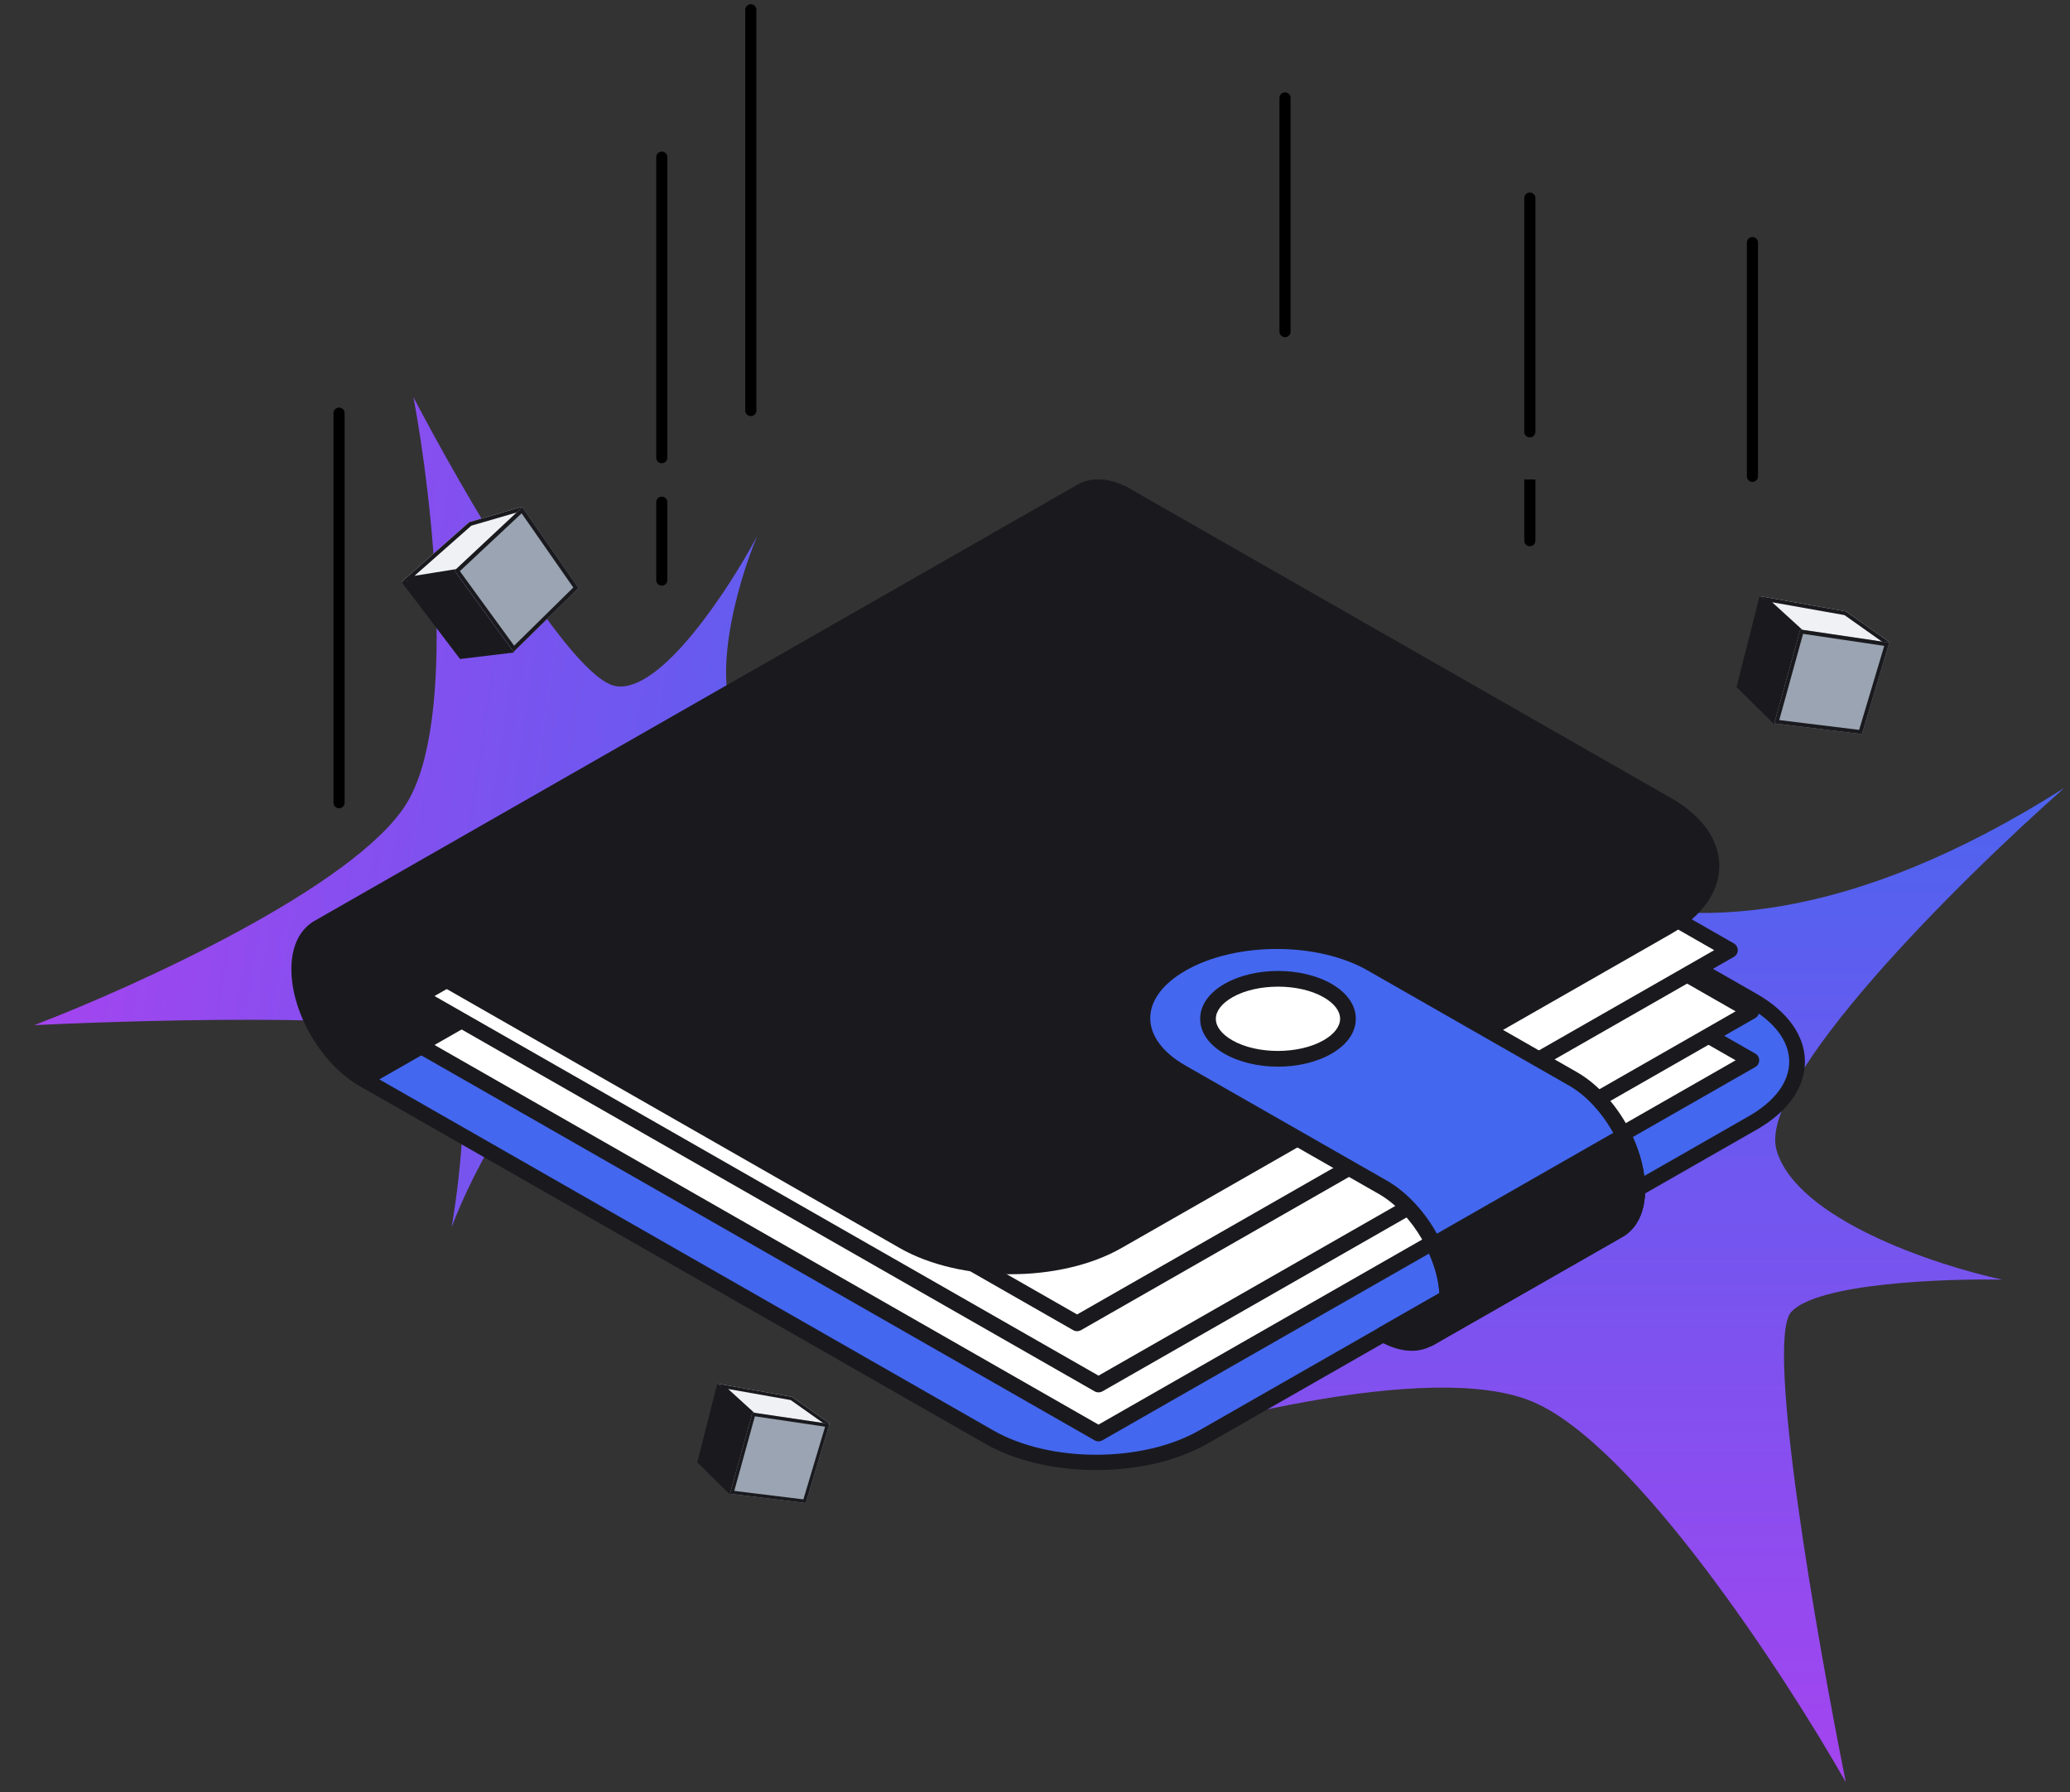 <svg width="186" height="161" viewBox="0 0 186 161" fill="none" xmlns="http://www.w3.org/2000/svg">
<rect x="0" y="0" width="186" height="161" fill="#333333" stroke="none"/>
<path d="M185.488 70.793C147.271 95.043 127.246 74.448 122.01 61.119C124.846 69.933 129.536 88.658 125.61 93.044C121.683 97.429 110.449 95.946 105.323 94.656C111.104 96.698 122.665 101.944 122.665 106.588C122.665 111.231 105.214 125.076 96.488 131.418C106.414 127.979 128.555 122.067 137.716 125.936C146.878 129.806 160.294 150.337 165.856 160.119C163.238 147.112 158.592 120.454 160.948 117.874C163.304 115.295 174.582 114.865 179.926 114.972C173.927 113.682 161.471 109.554 159.639 103.363C157.807 97.171 176.109 79.07 185.488 70.793Z" fill="url(#paint0_linear_662_3618)"/>
<path d="M78.364 120.856C62.219 84.515 82.784 69.841 95.085 67.047C87.032 68.351 70.1 69.965 66.79 65.982C63.481 62 66.241 52.447 68.034 48.169C65.499 52.916 59.418 62.26 55.371 61.651C51.324 61.041 41.536 44.084 37.148 35.681C38.85 44.744 41.111 64.731 36.542 72.172C31.973 79.614 12.327 88.561 3.075 92.105C14.753 91.539 38.594 91.005 40.535 93.387C42.475 95.77 41.377 105.611 40.586 110.234C42.493 105.199 47.717 94.933 53.353 94.155C58.988 93.377 72.375 111.632 78.364 120.856Z" fill="url(#paint1_linear_662_3618)"/>
<g clip-path="url(#clip0_662_3618)">
<path d="M88.898 129.12C94.202 132.153 102.81 132.148 108.124 129.112L157.486 100.893C162.802 97.857 162.806 92.935 157.501 89.901L101.265 57.758L32.663 96.969L88.898 129.118V129.12Z" fill="#4467EF"/>
<path d="M98.496 132.077C94.89 132.077 91.287 131.292 88.546 129.723V129.725L32.311 97.574C32.093 97.448 31.958 97.218 31.958 96.969C31.958 96.72 32.092 96.489 32.311 96.364L100.913 57.153C101.131 57.031 101.401 57.029 101.618 57.153L157.854 89.295C160.644 90.893 162.181 93.058 162.181 95.392C162.181 97.727 160.639 99.897 157.839 101.497L108.477 129.716C105.724 131.289 102.109 132.076 98.497 132.076L98.496 132.077ZM34.073 96.969L89.251 128.513V128.515C94.35 131.432 102.657 131.432 107.771 128.506L157.133 100.286C159.478 98.948 160.771 97.208 160.771 95.39C160.771 93.572 159.485 91.841 157.147 90.505L101.265 58.563L34.073 96.969Z" fill="#1A1A1E"/>
<path d="M97.176 44.16L28.58 83.372C27.531 83.97 26.887 85.25 26.887 87.07C26.887 90.716 29.472 95.147 32.664 96.969L101.265 57.76V44.563C99.67 43.651 98.223 43.562 97.176 44.16Z" fill="#1A1A1E"/>
<path d="M32.664 97.667C32.543 97.667 32.42 97.636 32.311 97.574C28.874 95.611 26.181 90.998 26.181 87.07C26.181 85.049 26.907 83.52 28.228 82.766L96.823 43.553C98.141 42.801 99.845 42.943 101.618 43.956C101.836 44.082 101.971 44.313 101.971 44.562V57.759C101.971 58.007 101.837 58.239 101.618 58.364L33.015 97.574C32.906 97.635 32.784 97.667 32.663 97.667H32.664ZM97.529 44.765L28.933 83.977C28.068 84.47 27.592 85.567 27.592 87.069C27.592 90.356 29.842 94.338 32.674 96.156L100.56 57.356V44.978C99.379 44.393 98.314 44.311 97.529 44.764V44.765Z" fill="#1A1A1E"/>
<path d="M157.367 95.262L96.294 60.351L37.636 93.886L98.704 128.799L157.367 95.262Z" fill="white"/>
<path d="M98.704 129.497C98.582 129.497 98.46 129.467 98.351 129.404L37.283 94.492C37.065 94.366 36.93 94.135 36.93 93.886C36.93 93.638 37.064 93.406 37.283 93.281L95.943 59.745C96.161 59.621 96.429 59.621 96.648 59.745L157.72 94.657C157.938 94.783 158.073 95.013 158.073 95.262C158.073 95.511 157.939 95.743 157.72 95.867L99.057 129.404C98.948 129.466 98.826 129.497 98.705 129.497H98.704ZM39.045 93.885L98.704 127.994L155.957 95.262L96.294 61.156L39.045 93.885Z" fill="#1A1A1E"/>
<path d="M157.367 90.863L96.294 55.95L37.636 89.488L98.708 124.399L157.367 90.863Z" fill="white"/>
<path d="M98.708 125.097C98.586 125.097 98.464 125.066 98.355 125.004L37.283 90.093C37.065 89.967 36.93 89.737 36.93 89.488C36.93 89.239 37.064 89.008 37.283 88.883L95.943 55.345C96.161 55.221 96.429 55.221 96.648 55.345L157.72 90.256C157.938 90.382 158.073 90.613 158.073 90.862C158.073 91.11 157.939 91.342 157.72 91.467L99.061 125.004C98.951 125.065 98.83 125.097 98.708 125.097ZM39.045 89.488L98.707 123.594L155.956 90.863L96.294 56.757L39.045 89.488Z" fill="#1A1A1E"/>
<path d="M155.443 85.367L96.294 51.555L37.636 85.088L96.783 118.902L155.443 85.367Z" fill="white"/>
<path d="M96.783 119.6C96.661 119.6 96.539 119.569 96.43 119.507L37.283 85.694C37.065 85.568 36.93 85.337 36.93 85.088C36.93 84.84 37.064 84.608 37.283 84.483L95.943 50.949C96.161 50.825 96.429 50.825 96.648 50.949L155.795 84.76C156.013 84.886 156.148 85.117 156.148 85.366C156.148 85.614 156.014 85.846 155.795 85.971L97.137 119.506C97.028 119.567 96.906 119.599 96.784 119.599L96.783 119.6ZM39.045 85.088L96.783 118.096L154.032 85.367L96.294 52.36L39.045 85.088Z" fill="#1A1A1E"/>
<path d="M149.806 72.309L101.265 44.563C99.67 43.651 98.223 43.562 97.176 44.16L28.58 83.372C28.408 83.468 28.271 83.608 28.125 83.739C29.186 82.795 30.812 82.719 32.664 83.775V83.777L81.205 111.528C86.51 114.56 95.12 114.554 100.426 111.52L149.798 83.3C155.105 80.266 155.112 75.342 149.806 72.31V72.309Z" fill="#1A1A1E"/>
<path d="M90.805 114.484C87.2 114.484 83.596 113.701 80.852 112.134L32.311 84.382C30.82 83.528 29.468 83.484 28.596 84.258C28.306 84.514 27.859 84.491 27.601 84.206C27.34 83.919 27.363 83.476 27.653 83.22C27.863 83.03 28.024 82.881 28.235 82.764L96.823 43.553C98.141 42.801 99.845 42.943 101.618 43.956L150.159 71.703C152.949 73.299 154.486 75.463 154.488 77.797C154.488 80.135 152.948 82.304 150.151 83.904L100.779 112.125C98.028 113.698 94.415 114.483 90.805 114.483V114.484ZM31.493 82.512C31.989 82.657 32.499 82.876 33.015 83.171L81.557 110.922C86.659 113.842 94.965 113.837 100.073 110.915L149.445 82.693C151.785 81.356 153.076 79.617 153.076 77.799C153.074 75.983 151.789 74.249 149.452 72.914L100.913 45.168C99.594 44.413 98.394 44.266 97.529 44.765L31.493 82.512Z" fill="#1A1A1E"/>
<path d="M124.273 119.876C125.884 120.8 127.338 120.876 128.385 120.261L128.39 120.269L145.428 110.528C146.474 109.933 147.121 108.654 147.121 106.834V106.819L124.273 119.876Z" fill="#1A1A1E"/>
<path d="M126.853 121.362C125.939 121.362 124.942 121.065 123.921 120.48C123.703 120.356 123.568 120.126 123.568 119.877C123.568 119.628 123.702 119.397 123.921 119.272L146.768 106.214C146.985 106.091 147.257 106.091 147.474 106.214C147.692 106.34 147.826 106.571 147.826 106.82C147.826 108.858 147.1 110.385 145.779 111.134L128.742 120.875C128.707 120.893 128.67 120.911 128.635 120.924C128.095 121.217 127.493 121.362 126.852 121.362H126.853ZM125.82 119.8C126.666 120.053 127.426 120.012 128.025 119.661C128.061 119.639 128.099 119.623 128.135 119.608L145.075 109.921C145.672 109.583 146.085 108.954 146.282 108.103L125.82 119.799V119.8Z" fill="#1A1A1E"/>
<path d="M141.34 96.931L123.246 86.587C118.541 83.896 110.903 83.896 106.189 86.594C101.476 89.29 101.472 93.653 106.176 96.344L124.272 106.683C127.461 108.512 130.049 112.945 130.051 116.589C130.049 118.394 129.412 119.661 128.384 120.261L128.389 120.269L145.427 110.528C146.473 109.933 147.12 108.654 147.12 106.833C147.12 103.187 144.531 98.756 141.34 96.931Z" fill="#4467EF"/>
<path d="M128.389 120.967C128.174 120.967 127.963 120.869 127.826 120.687C127.705 120.529 127.657 120.323 127.696 120.129C127.734 119.934 127.854 119.762 128.026 119.66C128.876 119.164 129.345 118.073 129.346 116.589C129.344 113.175 126.909 109.003 123.92 107.286L105.824 96.949C103.323 95.518 101.946 93.574 101.946 91.475C101.946 89.375 103.329 87.424 105.837 85.99C110.736 83.187 118.703 83.181 123.598 85.98L141.691 96.324C145.131 98.292 147.824 102.908 147.824 106.832C147.824 108.856 147.097 110.383 145.776 111.132L128.74 120.873C128.63 120.934 128.509 120.966 128.387 120.966L128.389 120.967ZM114.728 85.26C111.764 85.26 108.8 85.907 106.542 87.197C104.488 88.374 103.356 89.891 103.356 91.475C103.356 93.058 104.483 94.569 106.529 95.738L124.625 106.077C128.06 108.047 130.754 112.665 130.756 116.589C130.756 117.174 130.694 117.718 130.574 118.212L145.074 109.922C145.939 109.431 146.414 108.335 146.414 106.833C146.414 103.418 143.98 99.247 140.987 97.536L122.893 87.192C120.643 85.903 117.686 85.26 114.728 85.26Z" fill="#1A1A1E"/>
<path d="M119.282 88.992C116.827 87.59 112.846 87.59 110.39 88.995C107.935 90.398 107.929 92.675 110.388 94.077C112.84 95.482 116.818 95.479 119.272 94.074C121.733 92.671 121.735 90.395 119.282 88.992Z" fill="white"/>
<path d="M114.824 95.834C113.1 95.834 111.377 95.449 110.035 94.68C108.621 93.874 107.841 92.76 107.841 91.54C107.841 90.32 108.619 89.2 110.037 88.39C112.725 86.853 116.945 86.85 119.635 88.387V88.389C121.049 89.196 121.827 90.314 121.826 91.534C121.824 92.754 121.043 93.871 119.626 94.679C118.278 95.449 116.55 95.835 114.824 95.835V95.834ZM114.84 88.646C113.346 88.646 111.853 88.964 110.741 89.598C109.779 90.15 109.25 90.838 109.25 91.538C109.25 92.237 109.779 92.923 110.739 93.47C112.954 94.741 116.701 94.736 118.92 93.468C119.884 92.919 120.414 92.23 120.414 91.531C120.414 90.831 119.887 90.143 118.928 89.596C117.819 88.961 116.33 88.645 114.839 88.645L114.84 88.646Z" fill="#1A1A1E"/>
<path d="M128.803 111.822C129.573 113.381 130.051 115.055 130.051 116.589C130.049 118.394 129.412 119.661 128.384 120.261L128.389 120.268L145.427 110.527C146.473 109.933 147.12 108.653 147.12 106.833C147.12 105.299 146.642 103.63 145.872 102.065L128.802 111.823L128.803 111.822Z" fill="#1A1A1E"/>
<path d="M128.389 120.967C128.174 120.967 127.963 120.868 127.826 120.686C127.705 120.529 127.657 120.322 127.696 120.129C127.734 119.934 127.854 119.762 128.026 119.66C128.876 119.164 129.345 118.073 129.346 116.589C129.346 115.229 128.939 113.685 128.169 112.13C128.006 111.798 128.128 111.401 128.45 111.218L145.52 101.46C145.689 101.361 145.894 101.341 146.078 101.398C146.265 101.454 146.42 101.586 146.505 101.76C147.368 103.513 147.825 105.267 147.825 106.834C147.825 108.858 147.099 110.385 145.777 111.134L128.741 120.875C128.631 120.936 128.51 120.968 128.388 120.968L128.389 120.967ZM129.713 112.107C130.396 113.657 130.757 115.194 130.757 116.589C130.757 117.174 130.695 117.718 130.575 118.212L145.075 109.922C145.94 109.431 146.416 108.335 146.416 106.833C146.416 105.676 146.118 104.38 145.553 103.053L129.713 112.107Z" fill="#1A1A1E"/>
<path d="M137.465 48.575L137.465 39.575" stroke="black" stroke-linecap="round"/>
</g>
<path d="M36.074 52.287L42.17 46.905L46.939 45.518L47.09 45.979L41.236 51.458L36.074 52.287Z" fill="#EFF1F5"/>
<path fill-rule="evenodd" clip-rule="evenodd" d="M36.074 52.287L41.236 51.458L47.09 45.979L46.939 45.518L42.17 46.905L36.074 52.287ZM37.248 51.732L41.07 51.118L46.521 46.016L42.349 47.23L37.248 51.732Z" fill="#1A1A1E"/>
<path d="M46.195 58.623L40.84 51.268L36.074 52.286L41.336 59.208L46.195 58.623Z" fill="#1A1A1E"/>
<path d="M40.839 51.268L46.93 45.571L51.985 52.829L46.151 58.564L40.839 51.268Z" fill="#9AA4B2"/>
<path fill-rule="evenodd" clip-rule="evenodd" d="M41.319 51.314L46.196 58.013L51.514 52.785L46.872 46.12L41.319 51.314ZM40.839 51.268L46.151 58.564L51.985 52.829L46.93 45.571L40.839 51.268Z" fill="#1A1A1E"/>
<path d="M158.109 53.554L165.875 54.932L169.807 57.714L169.548 58.107L161.855 56.972L158.109 53.554Z" fill="#EFF1F5"/>
<path fill-rule="evenodd" clip-rule="evenodd" d="M158.109 53.554L161.855 56.972L169.548 58.107L169.807 57.714L165.875 54.932L158.109 53.554ZM159.239 54.111L162.012 56.641L169.176 57.698L165.736 55.264L159.239 54.111Z" fill="#1A1A1E"/>
<path d="M159.41 65.062L161.76 56.556L158.11 53.554L156.033 61.727L159.41 65.062Z" fill="#1A1A1E"/>
<path d="M161.76 56.556L169.761 57.74L167.304 65.959L159.429 64.993L161.76 56.556Z" fill="#9AA4B2"/>
<path fill-rule="evenodd" clip-rule="evenodd" d="M162.015 56.948L159.874 64.695L167.054 65.575L169.31 58.027L162.015 56.948ZM161.76 56.556L159.429 64.993L167.304 65.959L169.761 57.74L161.76 56.556Z" fill="#1A1A1E"/>
<path d="M64.45 124.31L71.169 125.503L74.571 127.91L74.347 128.249L67.691 127.267L64.45 124.31Z" fill="#EFF1F5"/>
<path fill-rule="evenodd" clip-rule="evenodd" d="M64.45 124.31L67.691 127.267L74.347 128.249L74.571 127.91L71.169 125.503L64.45 124.31ZM65.427 124.792L67.827 126.981L74.026 127.895L71.049 125.789L65.427 124.792Z" fill="#1A1A1E"/>
<path d="M65.575 134.267L67.608 126.908L64.45 124.31L62.653 131.382L65.575 134.267Z" fill="#1A1A1E"/>
<path d="M67.608 126.908L74.532 127.932L72.406 135.043L65.591 134.208L67.608 126.908Z" fill="#9AA4B2"/>
<path fill-rule="evenodd" clip-rule="evenodd" d="M67.829 127.247L65.977 133.95L72.189 134.711L74.141 128.181L67.829 127.247ZM67.608 126.908L65.591 134.208L72.406 135.043L74.532 127.932L67.608 126.908Z" fill="#1A1A1E"/>
<path d="M67.465 36.882L67.465 0.882" stroke="black" stroke-linecap="round"/>
<path d="M59.465 52.119L59.465 45.119" stroke="black" stroke-linecap="round"/>
<path d="M59.465 41.119V14.119" stroke="black" stroke-linecap="round"/>
<path d="M30.465 72.119L30.465 37.119" stroke="black" stroke-linecap="round"/>
<path d="M137.465 38.795L137.465 17.795" stroke="black" stroke-linecap="round"/>
<path d="M157.465 42.795L157.465 21.795" stroke="black" stroke-linecap="round"/>
<path d="M115.465 29.795L115.465 8.795" stroke="black" stroke-linecap="round"/>
<defs>
<linearGradient id="paint0_linear_662_3618" x1="140.988" y1="61.119" x2="140.988" y2="160.119" gradientUnits="userSpaceOnUse">
<stop stop-color="#4467EF"/>
<stop offset="1" stop-color="#A444EF"/>
</linearGradient>
<linearGradient id="paint1_linear_662_3618" x1="92.607" y1="83.514" x2="6.323" y2="70.528" gradientUnits="userSpaceOnUse">
<stop stop-color="#4467EF"/>
<stop offset="1" stop-color="#A444EF"/>
</linearGradient>
<clipPath id="clip0_662_3618">
<rect width="136" height="89" fill="white" transform="translate(26.181 43.077)"/>
</clipPath>
</defs>
</svg>
